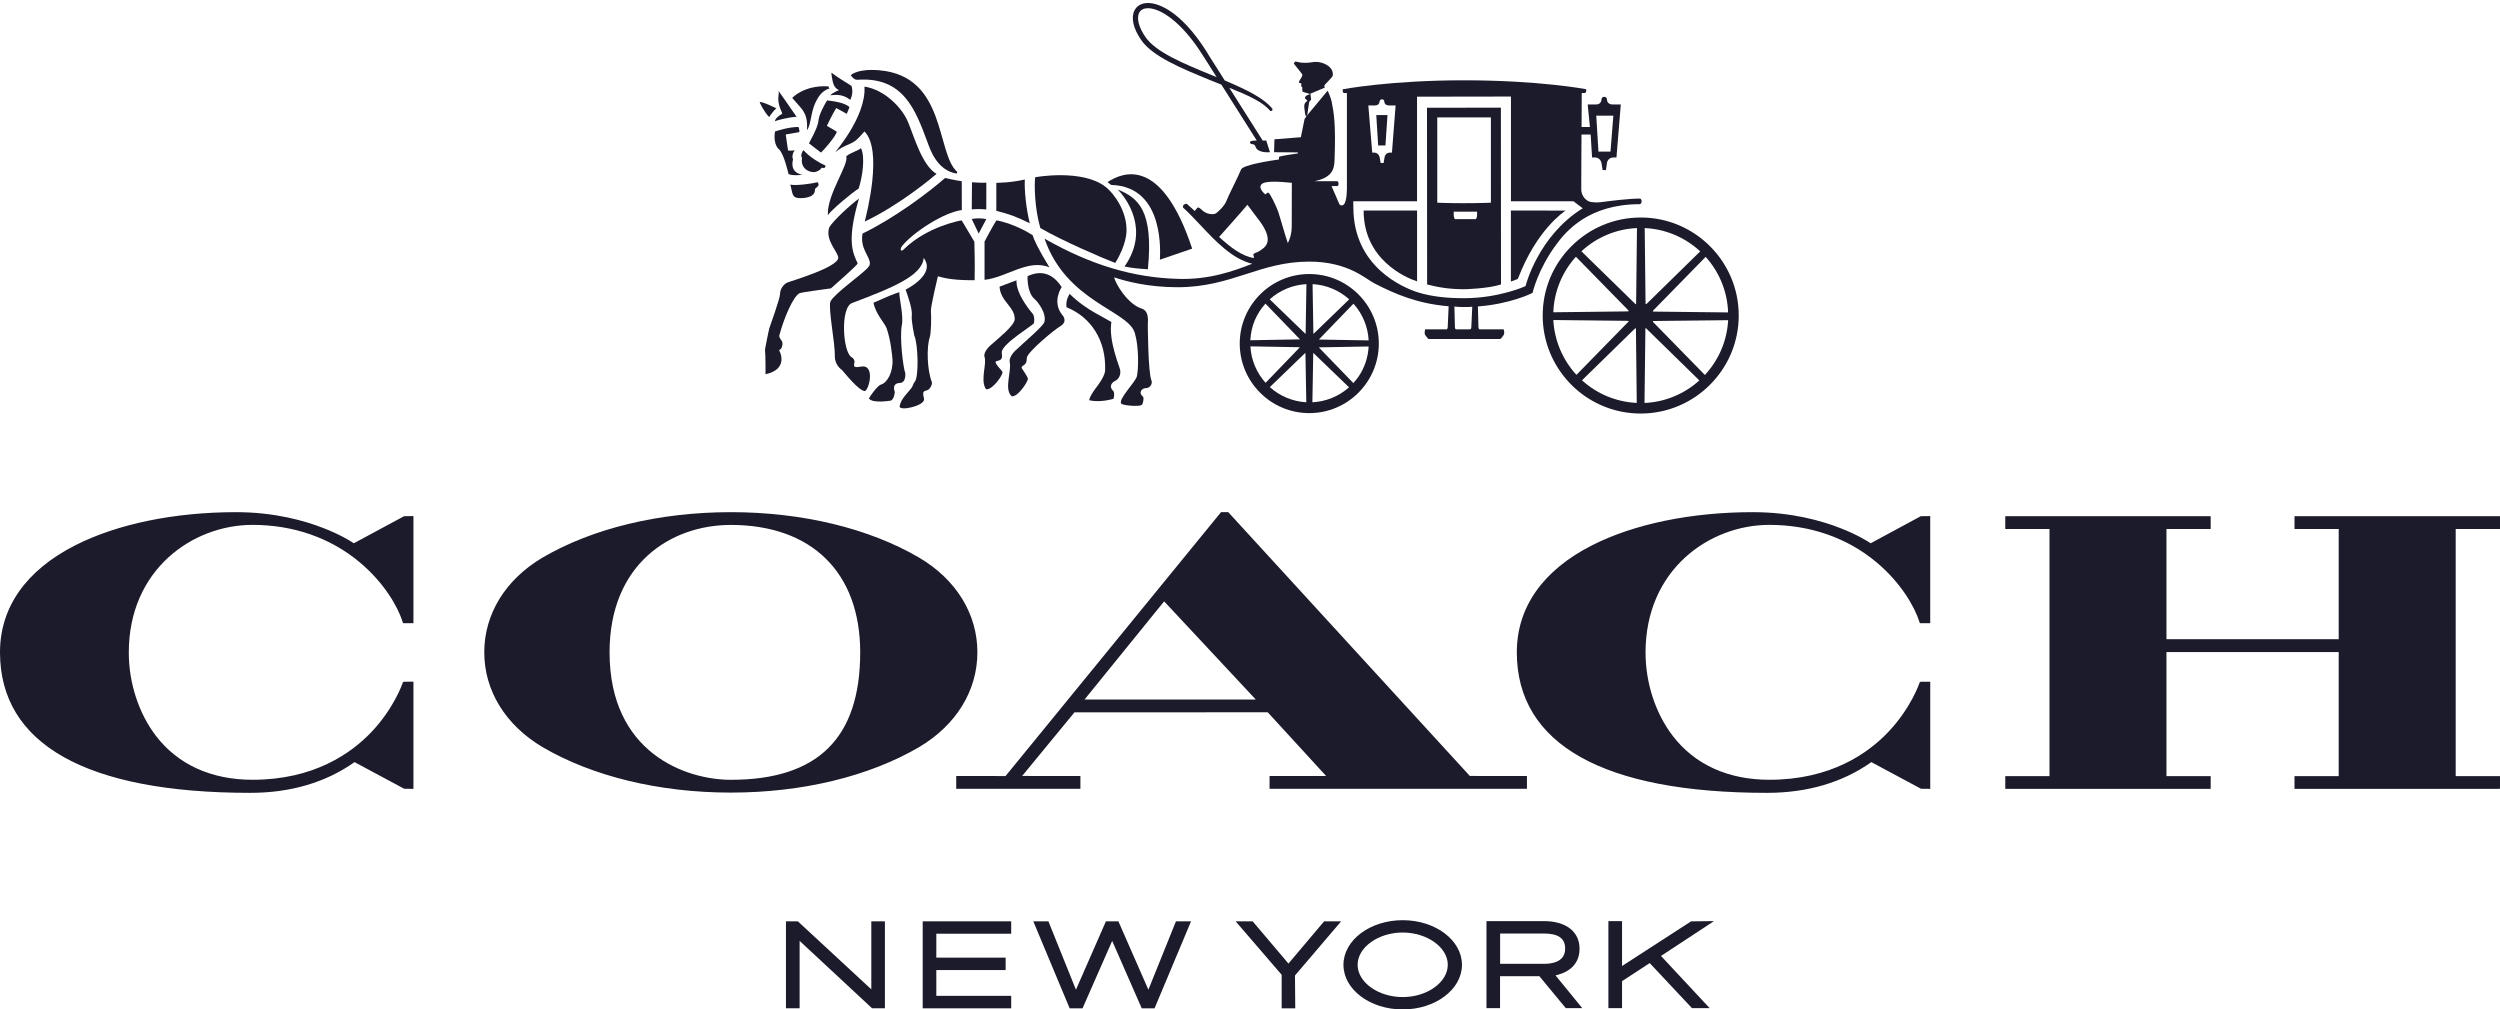 <svg width="265" height="107" viewBox="0 0 265 107" fill="none" xmlns="http://www.w3.org/2000/svg">
<path d="M97.439 59.114C92.122 56 85.029 54.289 77.468 54.289C69.902 54.289 62.806 56 57.495 59.114C53.577 61.435 51.332 65.089 51.332 69.144C51.332 73.2 53.577 76.856 57.495 79.185C62.801 82.3 69.894 84.015 77.468 84.015C85.037 84.015 92.128 82.3 97.439 79.185C101.357 76.861 103.604 73.203 103.604 69.144C103.604 65.084 101.357 61.43 97.439 59.114ZM77.468 82.659C72.694 82.659 64.614 79.812 64.614 69.144C64.614 59.817 71.065 55.643 77.468 55.643C86.052 55.643 91.181 60.692 91.181 69.144C91.181 78.239 86.692 82.659 77.468 82.659Z" fill="#1C1B2B"/>
<path d="M265 56.075V54.719H243.218V56.075H247.903V67.758H229.645V56.072L234.333 56.075V54.938L234.319 54.719H212.559V56.075H217.246V82.267H212.559V83.62H234.333V82.267H229.645V69.119H247.903V82.267H243.218V83.62H264.783L265 83.604V82.267H260.305V56.075H265Z" fill="#1C1B2B"/>
<path d="M130.195 54.289H129.428L106.589 82.26L101.359 82.257V83.614H114.523V82.257L108.347 82.252L113.893 75.508L134.38 75.502L140.569 82.257H134.575L134.57 83.614H161.856V82.257L155.802 82.252L130.195 54.289ZM114.956 74.154L123.398 63.743L133.116 74.154H114.956Z" fill="#1C1B2B"/>
<path d="M37.507 57.586C37.176 57.364 36.05 56.66 34.274 55.973C32.309 55.201 29.105 54.289 25.034 54.289C18.498 54.289 12.449 55.534 7.989 57.795C2.763 60.449 0 64.372 0 69.144C0 78.892 9.171 84.042 26.525 84.042C30.802 84.042 34.522 82.945 37.581 80.785L42.842 83.608L43.825 83.619V72.259L42.826 72.261L42.707 72.319L42.678 72.409C42.641 72.515 41.761 75.05 39.429 77.533C37.232 79.87 33.248 82.656 26.771 82.656C22.411 82.656 18.874 81.052 16.539 78.014C14.707 75.627 13.652 72.401 13.652 69.163C13.652 60.378 20.41 55.637 26.771 55.637C31.096 55.637 35.008 57.004 38.099 59.577C40.682 61.729 42.157 64.259 42.699 65.972L42.728 66.062H43.825V54.704L42.831 54.717L37.507 57.586Z" fill="#1C1B2B"/>
<path d="M198.293 57.586C197.962 57.364 196.833 56.66 195.059 55.973C193.095 55.201 189.888 54.289 185.814 54.289C179.282 54.289 173.23 55.534 168.77 57.795C163.543 60.449 160.783 64.372 160.783 69.144C160.783 78.892 169.954 84.042 187.303 84.042C191.586 84.042 195.305 82.945 198.364 80.785L203.625 83.608L204.606 83.619V72.261H203.607L203.488 72.319L203.459 72.409C203.424 72.515 202.544 75.05 200.212 77.533C198.015 79.87 194.034 82.656 187.551 82.656C183.192 82.656 179.652 81.052 177.32 78.014C175.482 75.624 174.428 72.399 174.428 69.163C174.428 60.378 181.193 55.637 187.551 55.637C191.874 55.637 195.789 57.004 198.88 59.577C201.46 61.734 202.938 64.259 203.477 65.972L203.504 66.062H204.603V54.704L203.604 54.717L198.293 57.586Z" fill="#1C1B2B"/>
<path d="M181.684 97.637L179.254 97.663L171.936 102.398V97.639H170.49V106.863H171.936V104.003L174.868 102.086L179.347 106.863H181.224L176.066 101.33L181.684 97.637Z" fill="#1C1B2B"/>
<path d="M167.433 100.561C167.433 98.752 165.989 97.637 163.66 97.637H157.566V106.861H159.005V103.479H163.176L165.971 106.861H167.718L164.882 103.39C165.794 103.194 167.433 102.562 167.433 100.561ZM159.013 98.953H163.647C165.188 98.953 165.907 99.466 165.907 100.561C165.907 101.29 165.516 102.165 163.647 102.165H159.013V98.953Z" fill="#1C1B2B"/>
<path d="M92.359 104.87L84.571 97.66H83.312V106.879H84.759V99.733L92.441 106.879H93.8V97.66H92.359V104.87Z" fill="#1C1B2B"/>
<path d="M97.807 106.882H107.187V105.56H99.25V102.826H106.597V101.509H99.25V98.974H107.187V97.66H97.807V106.882Z" fill="#1C1B2B"/>
<path d="M140.356 97.66L136.575 102.139L132.782 97.66L130.979 97.663L135.856 103.328V106.882H137.297L137.268 103.402L142.159 97.663L140.356 97.66Z" fill="#1C1B2B"/>
<path d="M148.688 97.539C145.219 97.539 142.406 99.662 142.406 102.271C142.406 104.878 145.219 107.001 148.688 107.001C152.151 107.001 154.969 104.878 154.969 102.269C154.969 99.662 152.148 97.539 148.688 97.539ZM148.688 105.69C146.097 105.69 143.908 104.125 143.908 102.271C143.908 100.415 146.094 98.848 148.688 98.848C151.276 98.853 153.465 100.415 153.465 102.269C153.465 104.122 151.273 105.69 148.688 105.69Z" fill="#1C1B2B"/>
<path d="M121.728 104.909L118.55 97.66H117.228L114.05 104.909L111.131 97.66H109.529L113.384 106.882H114.748L117.891 99.736L121.024 106.882H122.383L126.251 97.66H124.652L121.728 104.909Z" fill="#1C1B2B"/>
<path d="M150.21 29.825V22.316H144.545C144.545 27.503 148.976 29.433 150.21 29.825Z" fill="#1C1B2B"/>
<path d="M160.154 29.843C160.419 29.748 160.633 29.679 160.895 29.558C162.88 24.357 165.741 22.472 165.955 22.322C164.136 22.316 161.516 22.316 160.154 22.316V29.843Z" fill="#1C1B2B"/>
<path d="M103.74 24.757L104.547 23.226C104.105 23.123 103.516 23.118 103 23.208L103.74 24.757Z" fill="#1C1B2B"/>
<path d="M109.157 23.67C108.779 22.163 108.57 20.18 108.629 19.027C107.095 19.379 105.863 19.363 105.609 19.384V22.345C107.079 22.729 107.798 22.993 109.157 23.67Z" fill="#1C1B2B"/>
<path d="M104.546 22.207L104.552 19.36C104.361 19.394 103.222 19.349 103.029 19.32L103.008 22.197C103.008 22.197 103.317 22.16 103.788 22.16C104.2 22.16 104.546 22.207 104.546 22.207Z" fill="#1C1B2B"/>
<path d="M118.215 27.871C119.457 25.877 119.41 24.479 119.41 24.479C119.463 22.422 118.13 20.558 117.21 19.82L117.2 19.818C114.773 17.883 109.728 18.771 109.728 18.792C109.631 19.593 109.657 22.038 110.276 24.172C112.57 25.505 116.816 27.345 118.215 27.871Z" fill="#1C1B2B"/>
<path d="M112.539 30.43C111.973 29.552 110.836 28.368 108.922 29.275C108.922 29.275 108.827 30.993 109.668 31.699C110.003 31.977 110.968 33.219 110.699 34.15C110.572 34.586 108.47 36.355 107.928 36.891C106.86 37.761 107.029 38.369 107.029 38.369C107.235 39.316 106.477 41.105 107.132 41.888C107.188 41.959 107.222 42.01 107.296 42.01C107.96 42.01 108.938 40.458 108.959 40.178C108.98 39.945 108.266 39.035 108.285 38.967C108.362 38.694 108.504 38.845 108.742 38.478C108.845 38.324 108.83 38.023 108.845 37.912C108.951 37.264 111.801 34.919 112.372 34.591C113.253 34.073 112.621 33.41 112.621 33.41C111.465 32.019 112.512 30.48 112.539 30.43Z" fill="#1C1B2B"/>
<path d="M101.937 23.362C101.955 23.346 98.309 23.954 95.777 26.452C95.528 26.695 95.473 26.471 95.473 26.471C95.473 26.471 95.46 26.272 95.629 26.066C96.779 24.654 99.98 22.531 101.953 22.267L101.945 19.211C101.167 19.097 100.374 18.912 100.181 18.867C98.254 20.546 94.738 23.15 91.425 24.76C91.147 26.415 92.247 27.169 92.205 27.959C92.192 28.165 92.06 28.292 91.93 28.44C91.29 29.138 88.395 31.171 88.033 31.954C87.756 32.541 88.525 36.408 88.493 37.717C88.462 38.724 89.241 39.211 89.241 39.211C89.627 39.647 91.055 41.445 91.682 41.453L91.689 41.45C92.155 41.244 92.779 38.566 91.245 38.862C90.455 39.018 90.473 38.825 90.574 38.386C90.619 38.206 90.439 37.942 90.296 37.876C89.35 37.455 89.027 32.609 90.32 32.12C94.619 30.494 97.749 29.228 97.91 27.34C99.258 29.08 96.099 30.648 95.996 30.698C96.26 31.467 96.742 32.792 96.647 33.487C96.586 33.984 96.911 35.549 96.911 35.549C97.329 36.496 97.411 40.033 96.948 40.49C96.816 40.625 96.763 40.919 96.62 41.122C96.335 41.532 95.494 42.241 95.362 43.057C95.274 43.621 97.976 43.047 97.953 42.32C97.95 42.153 97.778 41.754 97.902 41.553C98.021 41.365 98.272 41.421 98.431 41.289C98.661 41.093 98.857 40.686 98.764 40.459C98.283 39.253 98.193 36.768 98.566 35.713C98.685 35.354 98.738 33.669 98.674 33.009C98.627 32.554 99.399 29.35 99.417 29.284C100.335 29.558 101.4 29.717 103.309 29.701C103.309 28.742 103.359 28.422 103.282 25.619L101.937 23.362Z" fill="#1C1B2B"/>
<path d="M111.24 28.341C110.011 26.335 109.62 25.441 109.458 24.931C107.803 23.855 105.982 23.395 105.614 23.363C105.255 23.916 104.361 25.608 104.361 25.608C104.367 28.423 104.361 28.72 104.361 29.661C106.669 29.423 108.993 27.398 111.24 28.341Z" fill="#1C1B2B"/>
<path d="M119.196 28.253C120.124 28.422 120.51 28.469 121.676 28.543C122.292 22.296 120.645 20.958 118.467 20.086C119.305 20.903 121.97 24.316 119.196 28.253Z" fill="#1C1B2B"/>
<path d="M84.062 16.912C83.999 16.78 83.911 16.333 84.247 15.942C84.139 15.955 83.607 15.985 83.578 15.966C83.555 15.955 83.531 15.926 83.523 15.892C83.52 15.871 83.287 14.258 83.287 14.258C83.287 14.258 84.728 13.999 84.739 14.002C84.752 14.007 84.731 13.674 84.644 13.457C83.586 13.457 82.328 13.877 82.151 13.938C81.915 15.398 82.603 15.858 82.603 15.858C83.121 16.394 83.523 18.237 83.586 18.448C83.938 18.628 84.742 18.578 85.032 18.517C83.613 18.258 84.062 16.912 84.062 16.912Z" fill="#1C1B2B"/>
<path d="M91.259 15.699C91.05 15.953 90.162 16.162 89.697 16.574C90.016 17.404 87.703 20.532 87.751 22.7C87.751 22.771 87.756 22.726 87.756 22.798C88.174 22.211 90.27 20.453 91.018 19.987C91.425 18.753 91.73 16.619 91.259 15.699Z" fill="#1C1B2B"/>
<path d="M83.775 19.559C83.783 19.57 83.802 19.652 83.857 19.914C84.026 20.651 84.032 21.003 84.817 21.003C84.875 21.003 86.454 21.058 86.385 20.067C86.379 19.956 86.805 19.766 86.766 19.554C86.718 19.271 86.644 19.324 86.628 19.324C86.031 19.475 84.275 19.715 83.775 19.559Z" fill="#1C1B2B"/>
<path d="M82.909 12.054C82.352 12.382 82.161 12.654 82.135 12.853C82.259 12.797 82.6 12.699 82.997 12.604C83.224 12.554 83.472 12.504 83.708 12.464C83.983 12.414 84.239 12.387 84.438 12.382C83.737 11.335 82.531 9.648 82.531 9.648C82.531 9.648 82.574 9.773 82.521 10.156C82.375 11.182 82.997 11.999 82.909 12.054Z" fill="#1C1B2B"/>
<path d="M90.909 27.907C90.338 26.702 89.775 25.428 91.049 21.047C90.074 21.771 88.345 23.363 87.906 24.09C87.438 25.449 88.8 26.657 88.855 27.297C88.911 28.336 83.703 29.824 83.42 29.967C82.984 30.186 82.677 30.741 82.687 31.146C82.695 31.617 81.609 34.593 81.551 34.786C81.463 35.08 81.088 37.05 81.088 37.05C81.159 37.663 81.143 39.667 81.143 39.667C83.623 39.149 82.671 37.229 82.603 37.184C82.555 37.126 82.661 37.089 82.78 36.97C82.933 36.782 83.018 36.336 82.854 36.114C82.486 35.672 82.632 35.466 82.632 35.466C83.113 33.689 84.083 31.392 84.773 31.067C84.927 30.995 87.287 30.673 88.083 30.567C88.514 30.157 90.978 28.047 90.909 27.907Z" fill="#1C1B2B"/>
<path d="M109.453 33.243C108.951 32.667 107.661 30.969 107.751 29.711C107.032 29.981 106.043 30.356 105.953 30.385C106.04 31.969 107.613 32.542 107.558 33.851C107.523 34.525 105.808 35.866 105.26 36.376C104.179 37.209 104.346 37.788 104.346 37.788C104.636 38.533 103.923 40.117 104.446 41.153C104.491 41.235 104.541 41.272 104.61 41.267C105.258 41.232 106.283 39.815 106.265 39.437C106.257 39.294 105.199 38.364 105.644 38.279C106.352 38.139 106.209 37.851 106.188 37.354C106.151 36.458 109.575 34.446 109.604 34.242C109.67 33.788 109.612 33.42 109.453 33.243Z" fill="#1C1B2B"/>
<path d="M92.59 32.09C92.817 33.295 93.793 34.258 93.978 34.789C94.419 36.005 94.578 37.763 94.602 38.078C94.689 39.447 94.039 40.6 93.362 40.772C93.026 40.862 92.188 42.033 92.103 42.236C92.476 42.797 94.417 42.466 94.417 42.466C94.774 42.363 94.853 41.557 94.853 41.557C94.517 40.624 95.25 40.597 95.353 40.597H95.363C96.088 40.576 95.958 39.537 95.958 39.537C95.749 39.061 95.334 35.762 95.599 34.448C95.786 33.525 95.332 31.685 95.321 30.969C94.686 31.178 94.002 31.453 92.59 32.09Z" fill="#1C1B2B"/>
<path d="M117.395 19.306C117.548 19.42 117.788 19.605 117.788 19.605C123.605 19.758 122.949 27.166 122.949 27.528L126.37 26.355C123.145 16.599 119.068 18.204 117.395 19.306Z" fill="#1C1B2B"/>
<path d="M118.735 39.216C118.669 38.819 117.479 36.093 117.807 34.132C117.611 34.029 116.607 33.442 116.112 33.183C115.42 32.807 114.275 32.049 113.384 31.152C113.384 31.152 112.927 31.782 113.053 32.569C115.676 33.627 117.265 36.125 117.143 39.266C117.114 39.983 116.089 41.225 116.089 41.225C115.42 42.153 115.459 42.428 115.459 42.428C116.641 42.703 118.003 42.28 118.003 42.28C118.135 42.15 118.127 41.563 118.016 41.455C117.35 40.81 118.167 40.392 118.167 40.392C118.55 40.242 118.838 39.763 118.735 39.216Z" fill="#1C1B2B"/>
<path d="M90.12 10.59C90.506 9.85 90.289 9.239 90.26 9.107C89.954 8.917 88.589 8.084 88.151 7.711C88.076 7.737 88.269 8.721 88.349 8.919C88.563 9.453 88.938 9.543 88.938 9.543C88.938 9.543 88.251 9.829 88.008 10.098C88.204 10.117 89.203 9.823 90.12 10.59Z" fill="#1C1B2B"/>
<path d="M87.023 16.175C87.33 15.9 88.591 14.46 88.704 13.96L87.689 13.362C87.668 13.349 87.652 13.32 87.671 13.296C88.173 12.223 88.615 11.491 88.615 11.491C88.628 11.467 88.66 11.456 88.683 11.472L89.757 12.067C89.921 11.673 89.958 11.596 90.045 11.35C89.487 10.838 88.126 10.695 87.668 10.645C87.356 11.163 86.806 12.157 86.756 12.791C86.693 13.598 85.722 15.173 85.757 15.2L87.023 16.175Z" fill="#1C1B2B"/>
<path d="M85.19 15.944C85.129 15.877 85 16.152 84.942 16.396C84.889 16.652 85.029 16.649 85.01 16.771C84.963 17.051 84.966 17.538 85.357 17.9C85.587 18.117 85.922 18.249 86.293 18.249C86.406 18.249 86.888 18.122 87.07 17.815C87.128 17.715 87.321 17.879 87.419 17.77C87.506 17.665 87.543 17.57 87.466 17.535C86.829 17.255 85.862 16.673 85.19 15.944Z" fill="#1C1B2B"/>
<path d="M98.291 15.013C98.56 15.735 99.266 18.058 101.408 18.402C101.408 18.402 101.471 18.23 101.479 18.235C99.197 16.266 100.361 8.047 93.191 7.449C90.901 7.253 90.188 7.941 90.188 7.983C90.188 7.983 90.489 8.483 90.88 8.456C95.734 8.113 97.019 11.589 98.291 15.013Z" fill="#1C1B2B"/>
<path d="M96.252 12.937C95.626 11.427 93.772 9.505 91.634 9.18C91.837 12.49 88.239 16.387 88.591 16.096C89.468 15.379 90.01 15.385 90.639 14.94C90.959 14.724 91.634 13.933 91.634 13.933C93.598 15.924 91.885 22.581 91.663 23.485C95.398 21.708 98.877 18.784 99.269 18.43C97.735 17.537 96.887 14.446 96.252 12.937Z" fill="#1C1B2B"/>
<path d="M81.53 12.412C81.633 12.227 82.051 11.677 82.291 11.482C81.924 11.31 81.004 10.839 80.536 10.805C80.47 10.813 80.972 11.825 81.53 12.412Z" fill="#1C1B2B"/>
<path d="M159.095 11.41L151.262 11.423L151.275 30.152C152.518 30.474 153.662 30.657 155.227 30.657C155.227 30.657 157.731 30.606 159.106 30.152C159.106 25.57 159.095 11.41 159.095 11.41ZM156.57 22.789C156.57 23.138 156.43 23.225 156.43 23.225H155.341H154.209C154.209 23.225 154.096 23.053 154.096 22.789V22.44H156.57V22.789ZM158.035 21.485C158.035 21.485 156.906 21.538 155.116 21.538C153.432 21.538 152.351 21.485 152.351 21.485V12.444H158.035V21.485Z" fill="#1C1B2B"/>
<path d="M146.858 15.419L147.074 12.199H145.885L146.086 15.419H146.858Z" fill="#1C1B2B"/>
<path d="M138.285 12.61L137.891 14.545L135.089 14.767L135.052 16.134L137.585 16.155L137.55 16.268C137.55 16.268 135.887 16.493 135.599 16.615C135.573 16.623 135.567 16.824 135.565 16.906C134.769 17.014 131.75 17.466 131.551 17.971C131.329 18.561 130.161 20.837 130.013 21.265C129.812 21.844 129.077 22.487 128.895 22.611C128.572 22.822 127.824 22.656 127.488 22.333C127.353 22.209 127.049 21.902 126.92 22.024C126.811 22.135 126.708 22.283 126.65 22.37C126.364 22.098 126.071 21.839 125.793 21.596C125.793 21.596 125.534 21.611 125.444 21.744C125.376 21.834 125.392 21.987 125.405 22.005C126.002 22.54 126.605 23.187 127.247 23.864C128.85 25.572 130.639 27.465 132.741 27.959C130.679 28.758 128.181 29.662 124.873 29.561C120.162 29.429 115.684 28.123 110.719 25.297C113.048 32.015 119.559 32.882 120.286 35.282C120.725 36.731 120.694 39.071 120.511 39.885C120.387 40.464 118.579 42.238 118.832 42.759C118.93 42.957 120.194 43.06 120.554 43.015C120.731 43.002 120.868 43.015 121.035 42.904C121.154 42.838 121.267 42.246 121.18 42.082C121.127 41.984 121 41.913 120.947 41.804C120.768 41.421 121.188 41.141 121.407 41.149C121.875 41.173 122.206 40.686 122.053 40.327C121.685 39.465 121.667 34.328 121.667 34.328C121.727 33.633 121.664 32.908 121.016 32.71C119.514 32.237 118.201 30.005 118.108 29.4C119.237 29.786 121.648 30.447 124.813 30.447C130.576 30.447 133.495 27.732 138.766 27.732C142.893 27.732 144.699 29.529 145.698 30.042C147.824 31.134 150.206 32.189 153.555 32.464L153.458 34.693C153.442 34.828 153.402 34.912 153.333 34.912H151.065C151.065 34.912 151.015 35.076 151.015 35.258C151.015 35.422 151.07 35.504 151.07 35.504C151.07 35.504 151.356 35.935 151.448 35.935C152.286 35.935 158.171 35.933 159.015 35.933C159.107 35.933 159.39 35.504 159.39 35.504C159.39 35.504 159.446 35.422 159.446 35.258C159.446 35.074 159.39 34.912 159.39 34.912H156.842C156.765 34.912 156.72 34.783 156.715 34.682L156.657 32.485C160.056 32.226 162.298 31.126 162.452 31.047C162.452 31.047 162.996 28.58 164.95 25.937C166.015 24.485 168.411 21.643 173.825 21.643C173.793 21.641 173.804 21.643 173.825 21.643C173.825 21.643 174.008 21.611 174.008 21.337C174.008 21.062 173.833 21.048 173.833 21.048C172.696 21.048 170.692 21.294 169.653 21.434C169.265 21.482 168.857 21.448 168.657 21.413C168.099 21.326 167.61 20.739 167.612 20.054C167.618 19.89 167.62 15.811 167.639 14.262H168.609L168.76 16.689H169.053C169.643 16.689 169.754 17.26 169.754 17.26L169.875 18.024H170.232L170.341 17.26C170.341 17.26 170.412 16.689 171.049 16.689H171.345L171.805 11.073H170.92C170.335 11.073 170.335 10.545 170.335 10.545C170.335 10.545 170.335 10.264 170.047 10.264C169.772 10.264 169.756 10.545 169.756 10.545C169.756 10.545 169.759 11.073 169.183 11.073H168.297L168.53 13.463H167.647C167.647 13.252 167.665 9.913 167.665 9.881V9.86H168.033C168.043 9.849 168.093 9.802 168.13 9.691C168.173 9.545 168.12 9.466 168.107 9.453C168.107 9.453 163.21 8.512 155.165 8.512C147.306 8.512 142.349 9.461 142.349 9.461C142.338 9.482 142.306 9.545 142.33 9.67C142.357 9.807 142.425 9.852 142.438 9.86H142.772V19.713C142.772 19.777 142.822 21.292 142.438 21.686C142.378 21.749 142.298 21.781 142.224 21.781C142.055 21.781 141.973 21.638 141.952 21.593C141.738 21.104 141.164 19.774 141.159 19.761V19.724H141.764C141.815 19.724 141.891 19.626 141.891 19.473C141.891 19.325 141.796 19.208 141.764 19.208H139.321C141.217 18.836 141.429 17.91 141.46 17.009C141.614 13.035 141.376 11.901 141.148 10.74C141.069 10.341 140.733 9.609 140.733 9.609L138.565 12.216L138.285 12.61ZM171.015 12.263L170.713 16.07L169.436 16.073L169.204 12.263H171.015ZM133.399 26.666C133.246 26.759 132.81 26.846 132.855 27.018C132.897 27.129 132.91 27.256 132.924 27.354C131.681 27.166 130.444 26.241 129.225 25.117C129.312 25.03 132.104 21.881 132.226 21.707C132.604 22.233 133.587 23.489 133.78 23.793C134.994 25.691 134.1 26.246 133.399 26.666ZM136.511 25.765C136.292 25.191 135.636 22.849 135.496 22.46C135.314 21.934 134.658 20.525 134.441 20.414C134.386 20.385 134.132 20.607 134.132 20.607C134.132 20.607 133.333 20.004 133.704 19.552C134.127 19.031 136.498 19.359 136.934 19.378L136.924 23.89C136.921 23.901 136.984 24.858 136.511 25.765ZM145.735 11.177C146.232 11.177 146.232 10.775 146.232 10.775C146.232 10.775 146.248 10.529 146.486 10.529C146.737 10.529 146.737 10.775 146.737 10.775C146.737 10.775 146.737 11.177 147.245 11.177H147.935L147.546 16.173H147.372C146.819 16.173 146.764 16.673 146.764 16.673L146.661 17.278H146.351L146.243 16.673C146.243 16.673 146.148 16.173 145.635 16.173H145.455L145.043 11.177H145.735ZM155.959 34.685C155.956 34.809 155.911 34.907 155.826 34.907H154.341C154.285 34.907 154.232 34.82 154.222 34.717C154.222 34.706 154.222 34.695 154.222 34.695L154.166 32.493C154.573 32.557 155.726 32.565 156.059 32.514L155.959 34.685ZM161.706 30.331C161.706 30.331 158.917 31.608 155.208 31.608C153.397 31.608 151.76 31.449 150.261 30.978C148.813 30.51 143.456 28.34 143.456 21.982L143.448 21.331H150.206V10.249L160.16 10.233V21.331H166.782L167.768 22.077C163.004 25.032 161.706 30.331 161.706 30.331Z" fill="#1C1B2B"/>
<path d="M134.226 14.898C134.226 14.898 134.036 14.904 133.809 14.904H134.226V14.898Z" fill="#1C1B2B"/>
<path d="M134.845 11.494C133.956 10.41 132.193 9.527 129.824 8.531L128.021 5.686C128.016 5.662 128.008 5.638 127.995 5.62C124.923 0.702 122.395 0.316 121.695 0.316C121.65 0.316 121.618 0.316 121.581 0.322C120.965 0.348 120.487 0.634 120.249 1.12C119.871 1.887 120.127 3.026 120.96 4.234C122.168 5.99 125.248 7.254 128.227 8.475C128.656 8.65 129.084 8.816 129.467 8.972L133.219 14.899H133.169H133.105C132.854 14.902 132.444 14.931 132.5 15.116C132.595 15.415 132.941 15.116 133.095 15.571C133.325 16.269 134.617 16.134 134.617 16.134L134.223 14.899H133.845L130.308 9.308C132.135 10.037 133.83 10.778 134.596 11.708C134.625 11.748 134.67 11.767 134.723 11.767C134.789 11.767 134.847 11.729 134.869 11.677C134.887 11.645 134.906 11.568 134.845 11.494ZM128.428 7.959C125.528 6.767 122.522 5.54 121.415 3.922C120.711 2.897 120.463 1.934 120.743 1.366C120.896 1.062 121.198 0.89 121.608 0.869H121.684C122.929 0.869 125.2 2.191 127.527 5.913C127.535 5.924 127.548 5.945 127.553 5.95L128.965 8.176C128.791 8.105 128.616 8.028 128.428 7.959Z" fill="#1C1B2B"/>
<path d="M85.725 13.433C85.708 13.371 85.723 13.438 85.725 13.433V13.433Z" fill="#1C1B2B"/>
<path d="M87.8 9.151C85.191 9.008 83.975 10.383 83.975 10.383C83.975 10.383 84.887 11.393 85.08 11.665C85.608 12.435 85.561 13.175 85.545 13.801C86.066 13.064 85.844 11.723 86.745 10.312C87.033 9.854 87.48 9.495 87.914 9.384C87.858 9.286 87.858 9.275 87.8 9.151Z" fill="#1C1B2B"/>
<path d="M138.568 12.219L138.769 10.808L138.981 10.559L138.901 9.927L140.427 9.29C140.355 9.116 140.366 9.031 140.535 8.875C140.649 8.756 141.238 8.159 141.262 8.045C141.468 7.056 140.086 6.419 139.145 6.588C138.846 6.644 138.082 6.723 137.622 6.58C137.503 6.538 137.275 6.527 137.275 6.527L137.141 6.736C137.188 6.8 137.786 7.535 137.997 7.817C138.248 8.079 137.468 8.698 137.749 8.788C137.796 8.806 137.931 8.827 137.944 8.851C137.96 8.878 137.926 9.065 137.918 9.126C137.918 9.171 138.016 9.187 138.034 9.229C138.058 9.29 138.016 9.7 138.092 9.732C138.248 9.798 138.788 9.932 138.788 9.932C138.806 9.975 138.796 9.983 138.785 10.009C138.785 10.009 138.581 10.083 138.521 10.11C138.436 10.149 138.243 10.337 138.359 10.461C138.51 10.609 138.629 10.657 138.55 10.72C138.478 10.786 138.198 10.908 138.256 11.413C138.309 11.841 138.33 12.159 138.447 12.365L138.568 12.219Z" fill="#1C1B2B"/>
<path d="M138.786 29.047C134.719 29.047 131.412 32.352 131.412 36.418C131.412 40.481 134.719 43.791 138.786 43.791C142.849 43.791 146.154 40.481 146.154 36.418C146.156 32.352 142.852 29.047 138.786 29.047ZM139.327 35.297C139.327 35.297 139.246 35.373 139.24 35.373C139.216 35.395 139.219 35.358 139.219 35.358L139.132 30.133C139.132 30.123 139.14 30.12 139.145 30.118C140.57 30.194 141.937 30.763 143.002 31.72C143.01 31.73 143.01 31.738 143.002 31.744L139.327 35.297ZM139.201 37.554L139.203 37.454C139.203 37.454 139.206 37.401 139.248 37.443L142.997 41.055C141.924 42.009 140.549 42.572 139.113 42.641L139.201 37.554ZM145.062 36.082L139.838 35.992C139.83 35.992 139.819 35.987 139.819 35.974C139.819 35.974 139.819 35.966 139.83 35.958L143.454 32.203H143.468H143.478C144.433 33.269 145.004 34.644 145.075 36.063L145.062 36.082ZM143.452 40.605L139.869 36.899L139.838 36.862L139.822 36.843L139.819 36.83C139.822 36.822 139.83 36.819 139.835 36.819L145.062 36.727L145.075 36.74C145.014 37.872 144.652 38.964 144.018 39.905C143.848 40.145 143.653 40.386 143.452 40.605ZM137.768 35.939C137.794 35.974 137.757 35.974 137.757 35.974L132.533 36.066C132.575 35.318 132.731 34.596 133.019 33.922C133.294 33.288 133.667 32.7 134.13 32.193H134.135H134.146L137.598 35.765L137.768 35.939ZM138.32 37.446C138.32 37.446 138.368 37.388 138.376 37.433L138.468 42.641C137.038 42.562 135.669 41.996 134.603 41.034L138.32 37.446ZM138.397 35.331C138.397 35.331 138.4 35.416 138.384 35.389L138.344 35.355L134.6 31.738C134.598 31.73 134.598 31.722 134.6 31.72C135.663 30.763 137.041 30.194 138.468 30.12C138.474 30.123 138.476 30.128 138.481 30.136L138.397 35.331ZM137.754 36.804C137.821 36.801 137.754 36.843 137.754 36.843L134.154 40.579C133.189 39.514 132.618 38.144 132.544 36.714L137.754 36.804Z" fill="#1C1B2B"/>
<path d="M173.921 23.055C173.913 23.055 173.902 23.055 173.881 23.057H173.857C171.094 23.073 168.504 24.162 166.55 26.121C164.596 28.08 163.525 30.687 163.525 33.445C163.525 36.131 164.551 38.677 166.404 40.62C166.515 40.736 166.632 40.85 166.743 40.961L166.801 41.016C168.736 42.835 171.264 43.835 173.915 43.835C179.644 43.832 184.305 39.171 184.305 33.442C184.308 27.718 179.65 23.055 173.921 23.055ZM180.221 26.645L174.624 32.128L174.523 32.218C174.515 32.223 174.476 32.228 174.476 32.228C174.42 32.218 174.428 32.144 174.428 32.144L174.338 24.176C176.517 24.273 178.597 25.143 180.213 26.637L180.221 26.645ZM174.412 34.864C174.415 34.822 174.436 34.716 174.537 34.851L180.131 40.324C178.526 41.775 176.472 42.621 174.317 42.714C174.317 42.716 174.412 34.896 174.412 34.864ZM175.272 33.029C175.272 33.029 175.235 33.024 175.224 33.011C175.208 33.001 175.205 32.985 175.205 32.974C175.205 32.958 175.229 32.924 175.229 32.924L180.8 27.227C182.267 28.855 183.108 30.941 183.179 33.117L175.272 33.029ZM175.219 34.124C175.219 34.124 175.211 34.111 175.211 34.092C175.211 34.069 175.219 34.055 175.227 34.045C175.237 34.037 175.25 34.026 175.266 34.026L183.184 33.939C183.071 36.099 182.198 38.156 180.718 39.747L175.219 34.124ZM173.429 32.144C173.429 32.144 173.447 32.337 173.326 32.202L173.315 32.191L167.628 26.637C169.241 25.143 171.327 24.268 173.519 24.176L173.429 32.144ZM173.291 34.838L173.326 34.814C173.331 34.814 173.408 34.761 173.41 34.87L173.495 42.708C171.348 42.611 169.291 41.764 167.692 40.313L173.291 34.838ZM172.541 32.829L172.623 32.916C172.683 33.016 172.551 33.008 172.551 33.008L164.652 33.101C164.731 30.917 165.582 28.834 167.047 27.216L172.541 32.829ZM164.694 33.923L172.567 34.01C172.623 34.01 172.649 34.042 172.636 34.069C172.623 34.09 172.586 34.127 172.586 34.127L167.102 39.734C165.643 38.148 164.779 36.104 164.654 33.963L164.652 33.92L164.694 33.923Z" fill="#1C1B2B"/>
</svg>
